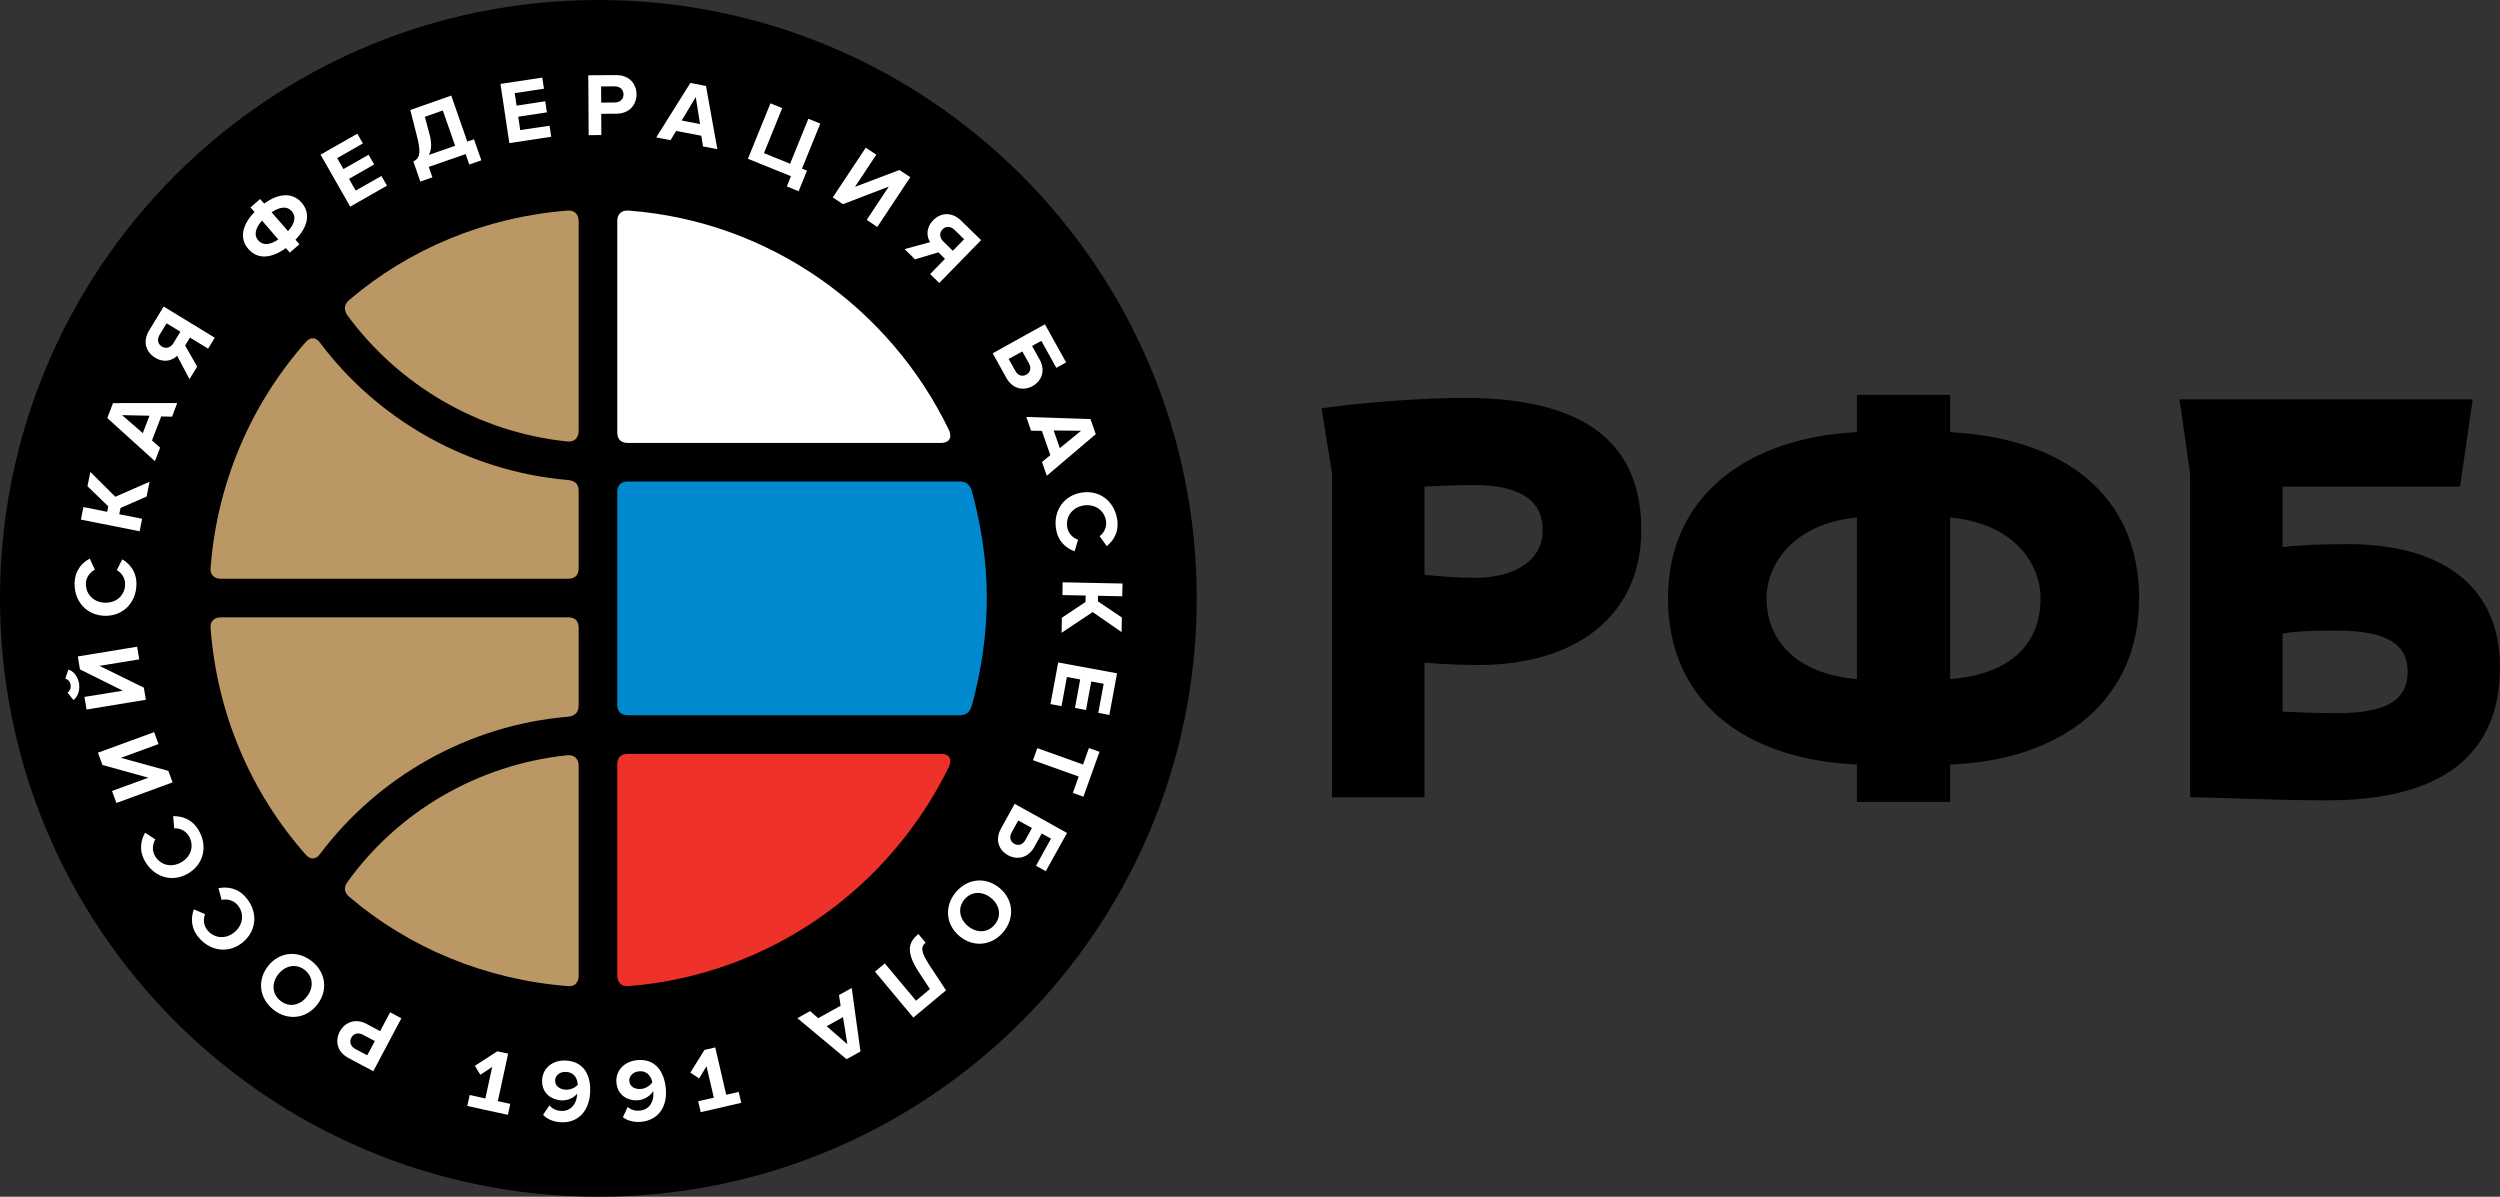 <?xml version="1.0" encoding="UTF-8"?> <!-- Generator: Adobe Illustrator 16.0.0, SVG Export Plug-In . SVG Version: 6.00 Build 0) --> <svg xmlns="http://www.w3.org/2000/svg" xmlns:xlink="http://www.w3.org/1999/xlink" id="Layer_1" x="0px" y="0px" width="599.162px" height="286.814px" viewBox="0 0 599.162 286.814" xml:space="preserve"><rect x="0" y="0" width="599.162" height="286.814" fill="#333333" stroke="none"/> <g> <g> <path d="M319.248,191.077v-77.52l-2.512-15.683c7.854-1.227,23.817-2.518,34.119-2.518c32.17,0,42.507,13.353,42.507,31.695 c0,19.449-14.354,32.331-39.235,32.331c-2.729,0-8.532-0.202-12.721-0.551v32.245H319.248z M341.406,116.619v21.157 c3.821,0.356,8.168,0.711,11.991,0.711c9.441,0,16.342-4.005,16.342-11.436c0-6.975-5.263-10.8-16.515-10.8 C349.756,116.251,345.042,116.431,341.406,116.619z"></path> <path d="M589.591,116.619h-42.545v14.52c3.457-0.531,10.543-0.736,15.627-0.736c22.705,0,36.488,10.194,36.488,29.457 c0,21.777-14.892,31.951-41.395,31.951c-13.245,0-26.697-0.733-32.87-0.733v-77.52l-2.533-17.833h70.255L589.591,116.619z M547.046,151.846v18.704c4.176,0.193,8.177,0.364,13.089,0.364c12.713,0,16.891-3.629,16.891-9.984 c0-6.357-4.723-9.804-17.073-9.804C556.495,151.126,551.041,151.126,547.046,151.846z"></path> <path d="M512.667,143.391c0-25.1-18.513-38.439-45.28-39.815v-8.937h-22.349v8.921c-26.883,1.392-45.282,15.743-45.282,39.831 c0,24.421,18.094,38.636,45.282,39.843v8.942h22.349v-8.942C494.481,182.13,512.667,167.759,512.667,143.391z M423.374,143.391 c0-8.398,6.74-17.969,21.665-19.362v38.725C430.552,161.526,423.374,153.478,423.374,143.391z M467.387,162.754v-38.722 c15.412,1.427,21.663,11.144,21.663,19.358C489.05,153.815,482.498,161.551,467.387,162.754z"></path> </g> <g> <g> <g> <g> <g> <g> <path d="M286.815,143.42c0,79.196-64.211,143.394-143.407,143.394C64.198,286.814,0,222.617,0,143.42 C0,64.213,64.198,0,143.408,0C222.604,0,286.815,64.213,286.815,143.42z"></path> </g> <g> <path fill="#FFFFFF" d="M96.198,244.044l-6.736,12.686l-5.939-3.158c-2.749-1.458-3.269-4.124-2.089-6.343 c1.177-2.208,3.706-3.276,6.436-1.831l3.231,1.732l2.395-4.518L96.198,244.044z M84.202,248.691 c-0.573,1.066-0.112,2.126,0.945,2.711l2.869,1.509l1.819-3.409l-2.863-1.52C85.902,247.407,84.76,247.646,84.202,248.691z"></path> <path fill="#FFFFFF" d="M76.011,240.803c-2.673,3.387-7.06,3.873-10.455,1.204c-3.419-2.699-3.983-7.086-1.307-10.479 c2.664-3.401,7.059-3.861,10.479-1.161C78.118,233.028,78.688,237.406,76.011,240.803z M66.704,233.478 c-1.651,2.108-1.556,4.76,0.526,6.399c2.071,1.635,4.659,1.102,6.319-1.024c1.651-2.089,1.566-4.739-0.497-6.38 C70.976,230.838,68.358,231.385,66.704,233.478z"></path> <path fill="#FFFFFF" d="M58.318,225.735c-3.338,2.874-7.801,2.308-10.613-0.949c-2.059-2.391-1.947-4.902-1.252-6.843 l2.691,1.152c-0.502,1.229-0.346,2.804,0.624,3.908c1.691,1.987,4.455,2.118,6.501,0.35c2.049-1.765,2.337-4.526,0.634-6.487 c-0.961-1.123-2.507-1.501-3.787-1.188l-0.755-2.821c2.024-0.368,4.525-0.154,6.587,2.244 C61.765,218.35,61.661,222.852,58.318,225.735z"></path> <path fill="#FFFFFF" d="M45.098,209.338c-3.806,2.238-8.092,0.908-10.276-2.805c-1.614-2.718-1.066-5.184-0.042-6.958 l2.449,1.602c-0.692,1.115-0.836,2.692-0.079,3.974c1.321,2.247,4.007,2.859,6.351,1.478 c2.337-1.378,3.092-4.022,1.768-6.254c-0.757-1.29-2.186-1.946-3.523-1.858l-0.242-2.916c2.073-0.021,4.496,0.65,6.103,3.378 C49.801,202.682,48.901,207.096,45.098,209.338z"></path> <path fill="#FFFFFF" d="M41.36,187.508L27.9,192.447l-1.061-2.873l8.706-3.188l-10.994-3.049l-1.08-2.945l13.474-4.924 l1.046,2.855l-9.021,3.306l11.373,3.119L41.36,187.508z"></path> <path fill="#FFFFFF" d="M25.126,147.584c-4.408-0.098-7.34-3.493-7.245-7.779c0.071-3.163,1.822-4.953,3.629-5.929 l1.226,2.659c-1.16,0.57-2.119,1.837-2.152,3.314c-0.055,2.606,1.908,4.544,4.599,4.601c2.719,0.058,4.757-1.778,4.809-4.384 c0.033-1.493-0.839-2.803-2.007-3.42l1.324-2.591c1.76,1.066,3.457,2.905,3.389,6.068 C32.611,144.426,29.526,147.677,25.126,147.584z"></path> <path fill="#FFFFFF" d="M41.234,99.86l-2.597-0.049l-2.21,5.75l1.945,1.725l-1.245,3.245l-11.413-10.343l1.371-3.578 l15.394-0.011L41.234,99.86z M29.251,99.495l4.973,4.313l1.604-4.176L29.251,99.495z"></path> <path fill="#FFFFFF" d="M45.419,90.866l-2.973-5.597c-1.119,1.12-3.109,1.787-5.267,0.46 c-2.286-1.39-3.002-3.962-1.441-6.525l3.485-5.735l12.252,7.468l-1.597,2.614l-4.357-2.646l-1.153,1.899l2.883,5.063 L45.419,90.866z M43.231,79.496l-3.305-2.013l-1.665,2.736c-0.64,1.054-0.499,2.22,0.529,2.839 c1.032,0.635,2.131,0.224,2.782-0.823L43.231,79.496z"></path> <path fill="#FFFFFF" d="M69.454,60.549l-0.94-1.095c-3.534,2.58-6.825,2.728-8.994,0.218 c-2.168-2.476-1.556-5.713,1.479-8.866l-0.956-1.103l2.299-2.003l0.965,1.092c3.533-2.55,6.822-2.71,8.989-0.21 c2.177,2.51,1.563,5.749-1.482,8.861l0.937,1.098L69.454,60.549z M66.709,57.384l-3.915-4.51 c-1.673,1.858-1.964,3.525-0.902,4.743C62.963,58.852,64.647,58.784,66.709,57.384z M65.094,50.876l3.934,4.518 c1.681-1.833,1.989-3.525,0.912-4.763C68.875,49.392,67.175,49.471,65.094,50.876z"></path> <path fill="#FFFFFF" d="M83.932,49.523l-7.105-12.455l8.811-5.024l1.333,2.333l-6.163,3.511l1.496,2.63l6.032-3.43 l1.341,2.326l-6.03,3.448l1.602,2.814l6.164-3.501l1.333,2.325L83.932,49.523z"></path> <path fill="#FFFFFF" d="M99.069,38.684c1.311-0.659,1.894-1.469,1.068-5.207l-1.801-7.117l9.811-3.454l3.844,11.018 l1.611-0.542l1.759,5.038l-2.888,1.008l-0.875-2.496l-8.838,3.071l0.872,2.496l-2.894,1.016L99.069,38.684z M102.789,37.131 l6.292-2.196l-2.956-8.465l-4.299,1.517l1.245,4.695C103.511,34.578,103.361,36.052,102.789,37.131z"></path> <path fill="#FFFFFF" d="M122.074,34.297l-2.133-14.19l10.023-1.509l0.409,2.662l-7.021,1.06l0.457,2.997l6.859-1.052 l0.408,2.667l-6.875,1.035l0.485,3.209l7.027-1.049l0.395,2.651L122.074,34.297z"></path> <path fill="#FFFFFF" d="M141.078,32.398l-0.087-14.359l6.714-0.041c3.122-0.002,4.828,2.091,4.844,4.603 c0.007,2.496-1.692,4.631-4.798,4.651l-3.66,0.024l0.033,5.087L141.078,32.398z M149.437,22.625 c-0.013-1.206-0.924-1.939-2.123-1.929l-3.251,0.011l0.02,3.888l3.25-0.031C148.538,24.56,149.437,23.805,149.437,22.625z"></path> <path fill="#FFFFFF" d="M168.49,35.098l-0.411-2.569l-6.033-1.147l-1.345,2.215l-3.428-0.662l8.182-13.051l3.744,0.719 l2.724,15.146L168.49,35.098z M166.75,23.254l-3.371,5.628l4.397,0.861L166.75,23.254z"></path> <path fill="#FFFFFF" d="M189.565,42.229l-10.316-4.174l5.406-13.296l2.812,1.152l-4.373,10.79l6.269,2.542l4.375-10.781 l2.858,1.157l-4.389,10.804l1.202,0.468l-2.008,4.942l-2.822-1.15L189.565,42.229z"></path> <path fill="#FFFFFF" d="M199.583,47.31l7.915-11.917l2.523,1.675l-5.112,7.711l10.651-4.038l2.602,1.72l-7.907,11.936 l-2.534-1.697l5.297-7.985l-10.983,4.22L199.583,47.31z"></path> <path fill="#FFFFFF" d="M216.795,59.697l6.125-1.665c-0.855-1.333-1.044-3.414,0.73-5.25 c1.861-1.893,4.537-2.019,6.676,0.084l4.809,4.681l-10.027,10.271l-2.188-2.133l3.562-3.652l-1.589-1.552l-5.597,1.675 L216.795,59.697z M228.353,60.108l2.717-2.777l-2.297-2.242c-0.874-0.858-2.046-0.976-2.894-0.115 c-0.833,0.861-0.689,2.03,0.191,2.88L228.353,60.108z"></path> <path fill="#FFFFFF" d="M255.512,86.85l-2.345,1.308l-3.595-6.471l-2.226,1.227l1.814,3.245 c1.477,2.673,0.48,5.166-1.675,6.365c-2.154,1.193-4.792,0.744-6.286-1.934l-3.283-5.918l12.514-6.953L255.512,86.85z M245.011,84.223l-3.269,1.806l1.61,2.888c0.577,1.047,1.624,1.428,2.616,0.883c1.021-0.569,1.226-1.662,0.647-2.694 L245.011,84.223z"></path> <path fill="#FFFFFF" d="M249.733,110.721l1.999-1.635l-2.027-5.82l-2.6-0.046l-1.141-3.292l15.388,0.515l1.267,3.61 l-11.732,9.964L249.733,110.721z M259.095,103.241l-6.569-0.074l1.477,4.234L259.095,103.241z"></path> <path fill="#FFFFFF" d="M259.188,118.063c4.351-0.719,7.858,2.09,8.552,6.337c0.515,3.12-0.901,5.201-2.49,6.487l-1.7-2.387 c1.049-0.782,1.755-2.21,1.521-3.662c-0.415-2.574-2.703-4.122-5.379-3.694c-2.667,0.453-4.333,2.632-3.92,5.201 c0.243,1.469,1.335,2.594,2.605,3.005l-0.835,2.786c-1.934-0.715-3.931-2.235-4.443-5.344 C252.401,122.545,254.841,118.776,259.188,118.063z"></path> <path fill="#FFFFFF" d="M253.61,158.772l14.105,2.598l-1.84,9.974l-2.653-0.493l1.29-6.973l-2.979-0.549l-1.261,6.837 l-2.637-0.499l1.25-6.83l-3.186-0.58l-1.292,6.988l-2.645-0.501L253.61,158.772z"></path> <path fill="#FFFFFF" d="M248.61,179.301l10.959,3.927l1.411-3.951l2.534,0.902l-3.856,10.76l-2.533-0.903l1.409-3.929 l-10.967-3.915L248.61,179.301z"></path> <path fill="#FFFFFF" d="M250.637,208.788l-2.345-1.293l3.602-6.501l-2.224-1.233l-1.805,3.253 c-1.487,2.665-4.127,3.144-6.298,1.946c-2.166-1.198-3.166-3.685-1.673-6.37l3.287-5.938l12.551,6.979L250.637,208.788z M247.33,198.452l-3.28-1.812l-1.607,2.886c-0.57,1.04-0.355,2.142,0.634,2.703c1.019,0.57,2.074,0.167,2.637-0.866 L247.33,198.452z"></path> <path fill="#FFFFFF" d="M239.535,212.807c3.335,2.753,3.725,7.156,0.973,10.508c-2.766,3.362-7.176,3.82-10.512,1.082 c-3.34-2.766-3.719-7.178-0.956-10.52C231.797,210.524,236.202,210.057,239.535,212.807z M231.995,221.958 c2.074,1.707,4.736,1.671,6.412-0.37c1.694-2.055,1.212-4.652-0.869-6.358c-2.06-1.693-4.713-1.688-6.408,0.354 C229.452,217.636,229.938,220.266,231.995,221.958z"></path> <path fill="#FFFFFF" d="M221.836,225.921c-1.101,0.918-1.249,2.053,0.82,5.248l4.07,6.177l-7.828,6.536l-9.201-11.017 l2.359-1.964l7.487,8.938l3.333-2.795l-2.679-4.083c-3.286-5.023-2.344-7.243-0.106-9.113L221.836,225.921z"></path> <path fill="#FFFFFF" d="M194.148,242.323l1.945,1.7l5.376-2.989l-0.393-2.559l3.049-1.692l2.103,15.214l-3.337,1.854 l-11.784-9.827L194.148,242.323z M203.08,250.259l-1.044-6.483l-3.907,2.172L203.08,250.259z"></path> <path fill="#FFFFFF" d="M149.282,267.767l1.139-2.451c0.839,0.66,1.684,0.97,2.942,0.853c2.359-0.204,3.4-2.302,3.218-4.346 c-0.007-0.119-0.019-0.222-0.043-0.328c-0.586,1.033-1.94,2.025-3.501,2.186c-2.564,0.24-5.029-1.167-5.302-4.199 c-0.267-2.79,1.771-5.108,5.022-5.409c4.327-0.397,6.443,2.767,6.822,6.824c0.39,4.306-1.749,7.58-5.961,7.969 C151.881,269.02,150.374,268.57,149.282,267.767z M156.328,259.403c-0.248-1.359-1.161-2.828-3.174-2.646 c-1.626,0.15-2.425,1.345-2.333,2.327c0.137,1.488,1.501,2.021,2.829,1.895C154.715,260.877,155.722,260.287,156.328,259.403 z"></path> <path fill="#FFFFFF" d="M130.155,267.196l1.51-2.265c0.733,0.79,1.521,1.237,2.79,1.31c2.367,0.164,3.713-1.736,3.853-3.795 c0.011-0.103,0.022-0.223,0.027-0.33c-0.75,0.93-2.25,1.707-3.814,1.604c-2.586-0.173-4.809-1.93-4.585-4.992 c0.179-2.794,2.558-4.766,5.822-4.545c4.338,0.289,5.942,3.769,5.667,7.832c-0.289,4.323-2.915,7.219-7.158,6.938 C132.525,268.84,131.106,268.168,130.155,267.196z M138.457,259.996c-0.041-1.359-0.708-2.964-2.732-3.089 c-1.637-0.129-2.616,0.942-2.681,1.924c-0.089,1.496,1.18,2.247,2.509,2.332 C136.624,261.214,137.702,260.809,138.457,259.996z"></path> <g> <path fill="#FFFFFF" d="M34.959,167.706l-14.22,2.341l-0.499-3.021l9.193-1.493l-10.27-5.104l-0.515-3.102l14.219-2.338 l0.502,3.033l-9.536,1.559l10.639,5.226L34.959,167.706z"></path> <path fill="#FFFFFF" d="M16.405,160.474c0.477,0.153,0.874,0.423,1.237,0.73c0.354,0.329,0.629,0.725,0.855,1.196 c0.221,0.447,0.368,0.907,0.456,1.384c0.074,0.505,0.074,0.999,0.005,1.501c-0.048,0.482-0.196,0.949-0.425,1.385 c-0.232,0.426-0.536,0.793-0.918,1.108l-1.433-1.76c0.378-0.3,0.899-0.899,0.733-1.883c-0.145-0.968-0.81-1.364-1.27-1.521 L16.405,160.474z"></path> </g> <polygon fill="#FFFFFF" points="119.311,263.913 121.783,252.52 119.183,251.959 113.807,255.435 115.117,257.584 117.962,255.708 116.325,263.272 112.57,262.432 111.996,265.054 115.75,265.892 118.734,266.536 121.73,267.186 122.294,264.562 "></polygon> <polygon fill="#FFFFFF" points="174.051,262.38 171.419,251.028 168.828,251.631 165.455,257.073 167.556,258.454 169.327,255.543 171.082,263.079 167.327,263.925 167.929,266.542 171.684,265.693 174.654,264.999 177.645,264.307 177.033,261.692 "></polygon> <polygon fill="#FFFFFF" points="19.993,121.529 19.386,124.528 33.461,127.333 34.058,124.337 28.584,123.245 28.884,121.738 35.14,119.003 35.831,115.466 27.633,119.055 21.652,113.104 20.963,116.537 25.947,121.352 25.685,122.667 "></polygon> </g> <g> <g> <path fill="#EE3129" d="M147.939,183.245v50.519c0,1.71,1.033,2.758,2.749,2.576c33.916-2.74,62.527-23.479,76.736-52.572 c0.861-1.907,0-3.096-1.875-3.096h-75.039C148.808,180.671,147.939,181.516,147.939,183.245z"></path> </g> <g> <path fill="#BA9765" d="M135.967,181.01c-21.601,2.234-40.777,13.689-52.773,30.488c-0.85,1.209-0.695,2.409,0.51,3.438 c14.219,12.162,32.548,19.85,52.424,21.403c1.54,0.182,2.556-0.866,2.556-2.394v-50.367 C138.683,181.86,137.667,180.838,135.967,181.01z"></path> </g> <g> <path fill="#0089CF" d="M147.939,117.968v50.879c0,1.714,0.869,2.571,2.572,2.571h79.479c1.551,0,2.406-0.691,2.918-2.225 c2.226-8.229,3.599-16.959,3.599-25.877c0-8.906-1.374-17.453-3.599-25.695c-0.512-1.54-1.368-2.221-2.918-2.221h-79.479 C148.808,115.401,147.939,116.264,147.939,117.968z"></path> </g> <g> <path fill="#BA9765" d="M138.683,169.018v-18.502c0-1.723-0.841-2.567-2.556-2.567H52.871c-1.542,0-2.569,1.036-2.4,2.567 c1.551,20.742,9.776,39.574,22.784,54.296c1.201,1.375,2.569,1.211,3.599-0.338c13.708-18.141,35.115-30.663,59.274-32.706 C137.841,171.585,138.683,170.727,138.683,169.018z"></path> </g> <g> <path fill="#BA9765" d="M138.683,103.241V53.04c0-1.705-1.016-2.729-2.716-2.566c-19.715,1.544-38.044,9.261-52.264,21.42 c-1.205,1.025-1.36,2.224-0.51,3.591c12.163,16.62,31.172,28.102,52.773,30.32 C137.667,105.976,138.683,104.955,138.683,103.241z"></path> </g> <g> <path fill="#FFFFFF" d="M150.511,106.153h75.039c1.875,0,2.736-1.199,1.875-3.087 c-14.045-29.116-42.82-50.027-76.736-52.593c-1.716-0.164-2.749,0.861-2.749,2.4v50.713 C147.939,105.293,148.808,106.153,150.511,106.153z"></path> </g> <g> <path fill="#BA9765" d="M138.683,136.126v-18.505c0-1.54-0.841-2.384-2.389-2.562c-24.325-2.051-45.732-14.568-59.44-32.717 c-1.029-1.553-2.397-1.711-3.599-0.34c-13.007,14.729-21.233,33.573-22.784,54.124c-0.169,1.543,0.858,2.581,2.4,2.581 h83.256C137.841,138.708,138.683,137.846,138.683,136.126z"></path> </g> </g> </g> </g> </g> </g> <polygon fill="#FFFFFF" points="268.958,142.909 269.029,139.85 254.678,139.56 254.619,142.617 260.198,142.726 260.167,144.266 254.491,148.055 254.428,151.661 261.869,146.684 268.803,151.497 268.875,147.993 263.127,144.127 263.148,142.786 "></polygon> </g> </g> </svg> 